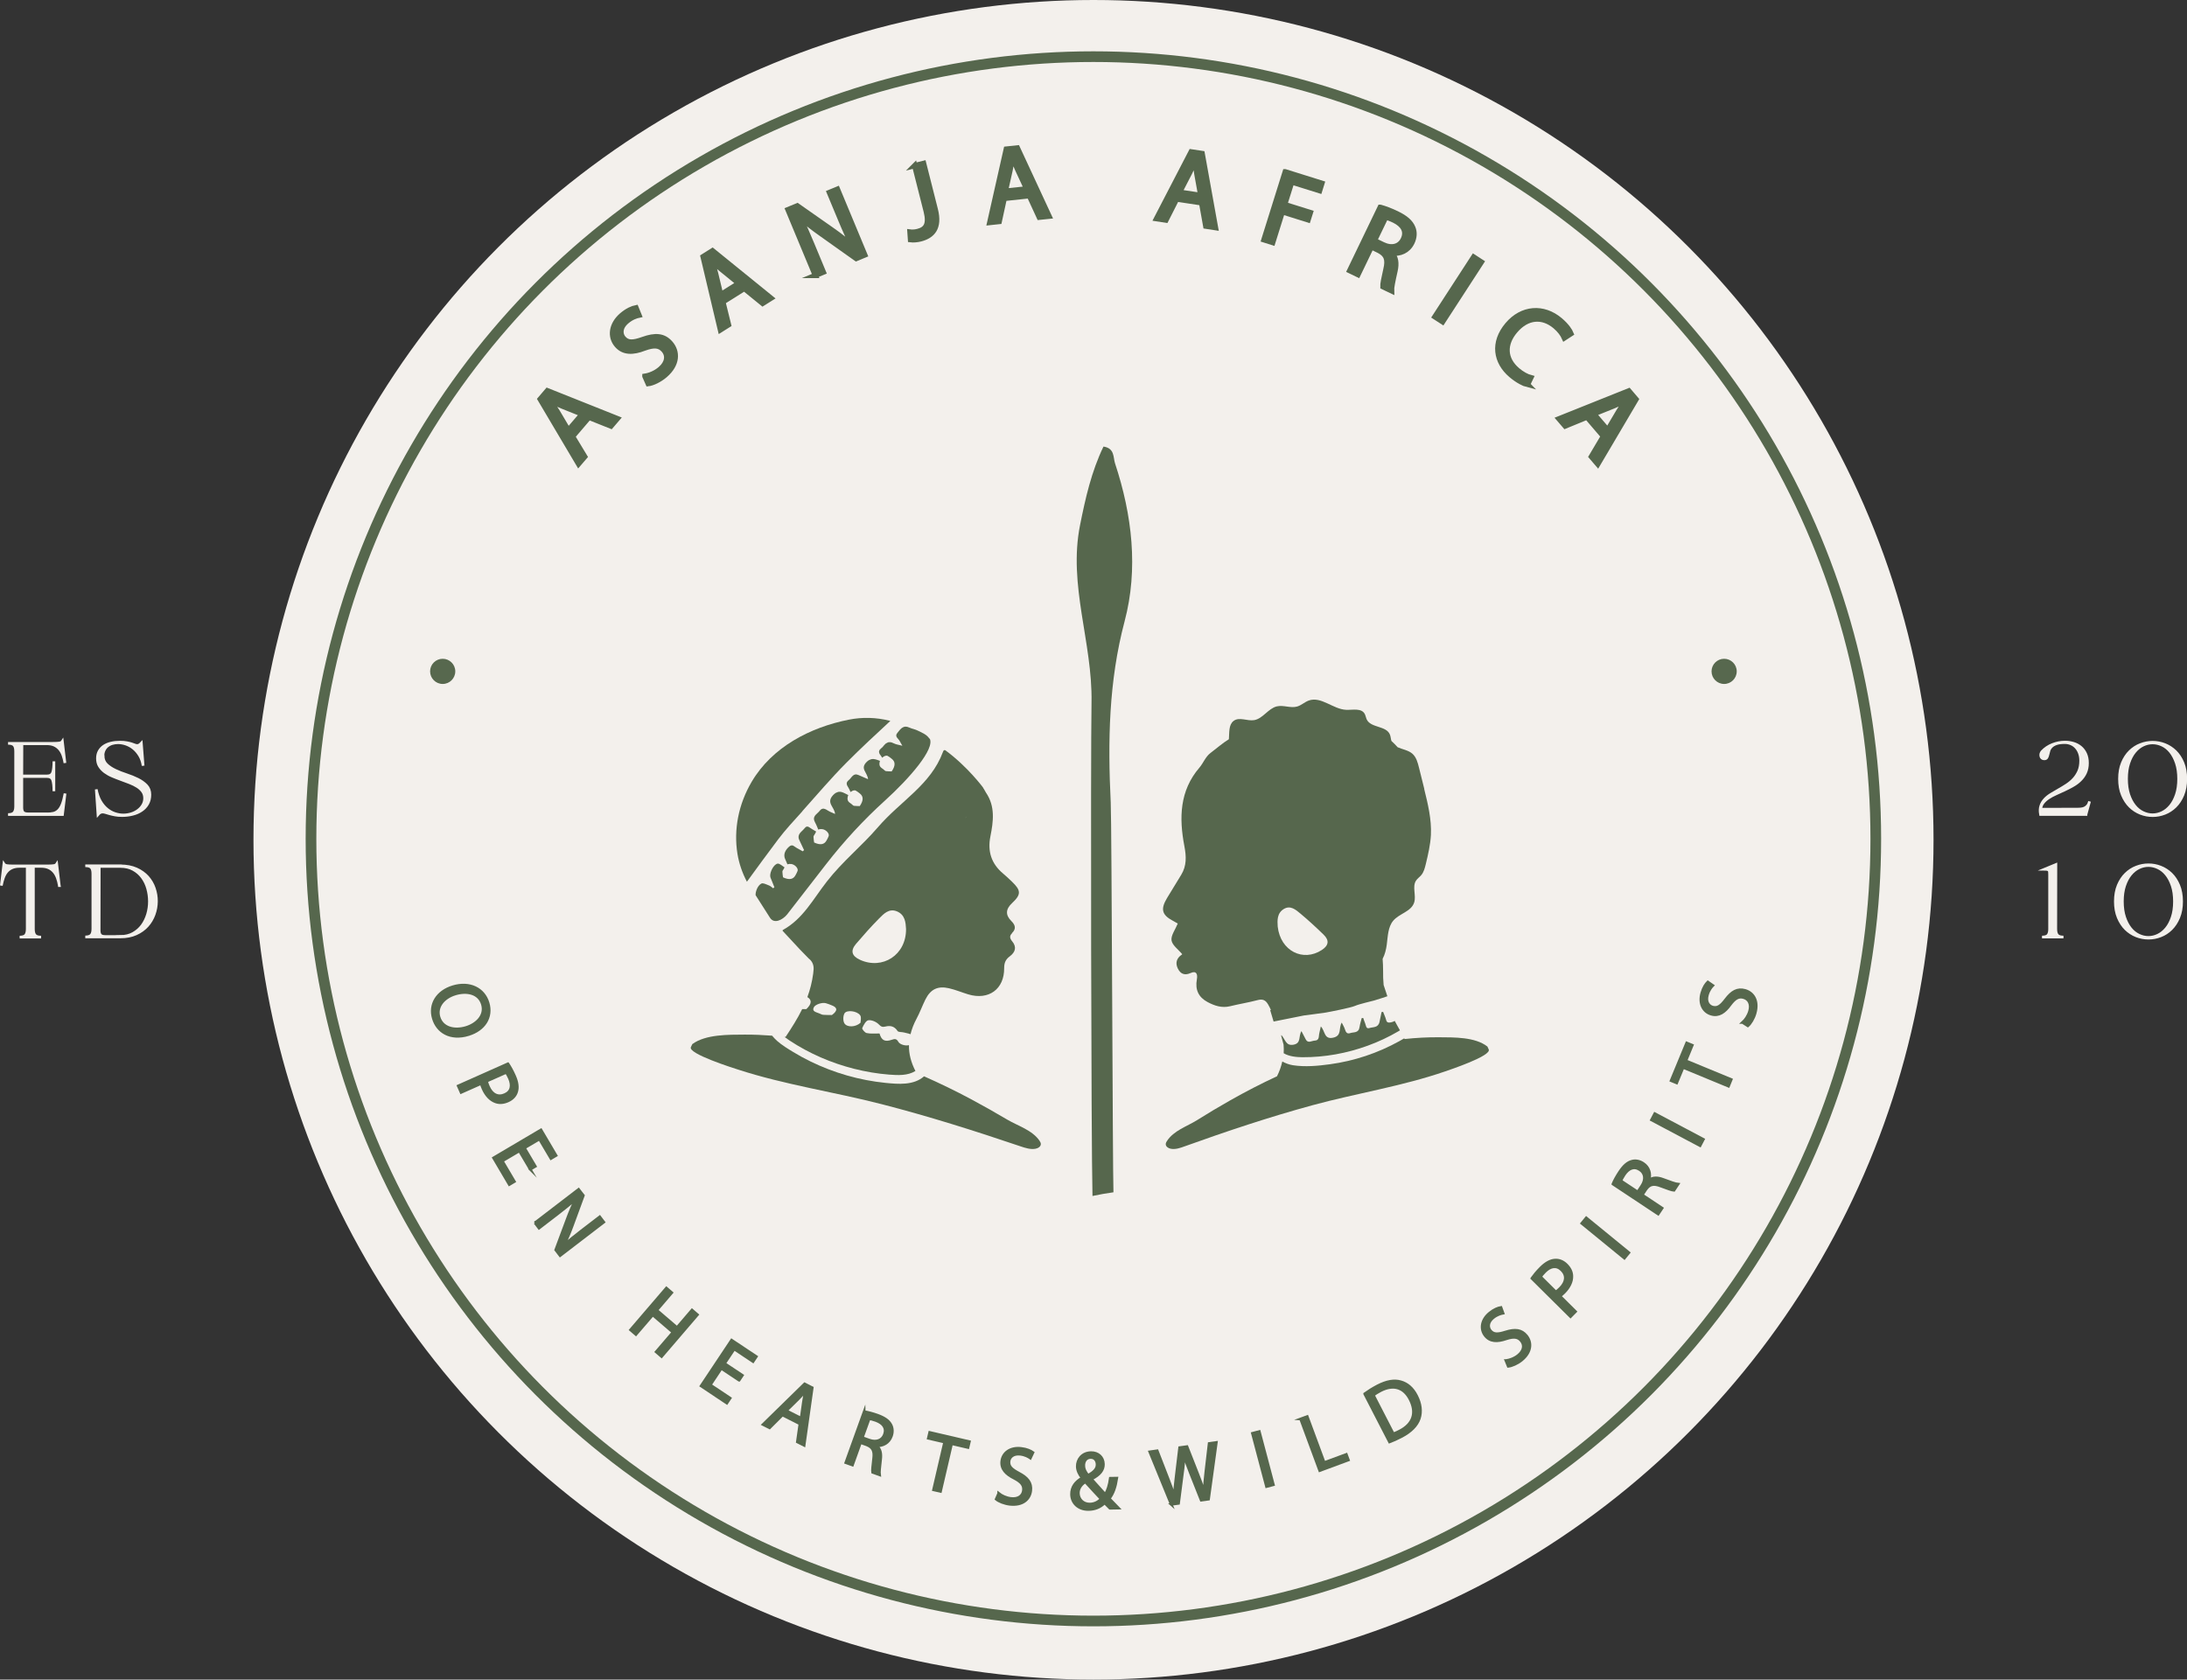 <svg xmlns="http://www.w3.org/2000/svg" id="Layer_1" data-name="Layer 1" viewBox="0 0 409.84 314.84"><rect x="0" y="0" width="409.84" height="314.84" fill="#333333" stroke="none"/><defs><style>      .cls-1 {        stroke: #f3f0ec;      }      .cls-1, .cls-2 {        stroke-width: .5px;      }      .cls-1, .cls-2, .cls-3, .cls-4 {        stroke-miterlimit: 10;      }      .cls-1, .cls-5 {        fill: #f3f0ec;      }      .cls-6 {        fill: #57684e;      }      .cls-6, .cls-5, .cls-7 {        stroke-width: 0px;      }      .cls-2, .cls-3, .cls-4 {        stroke: #56674d;      }      .cls-2, .cls-3, .cls-7 {        fill: #56674d;      }      .cls-4 {        fill: none;        stroke-width: 2px;      }    </style></defs><circle class="cls-5" cx="204.92" cy="157.42" r="157.42"></circle><g><path class="cls-3" d="m107.29,81.82l2.29,3.79-1.16,1.35-7.19-12.14,1.35-1.58,13.11,5.23-1.2,1.4-4.12-1.65-3.08,3.6Zm1.83-4.2l-3.77-1.51c-.86-.34-1.59-.71-2.3-1.06l-.03.03c.47.67.95,1.36,1.4,2.08l2.08,3.51,2.62-3.05Z"></path><path class="cls-3" d="m120.86,70.53c.9-.14,2.01-.58,2.91-1.36,1.33-1.15,1.51-2.53.63-3.55-.82-.94-1.82-1.02-3.64-.37-2.15.84-3.91.86-5.14-.56-1.36-1.57-1.06-3.87.9-5.57,1.04-.89,1.99-1.3,2.66-1.43l.56,1.38c-.49.1-1.42.39-2.33,1.18-1.38,1.19-1.19,2.47-.6,3.16.81.94,1.83.88,3.69.22,2.28-.81,3.86-.74,5.14.74,1.35,1.56,1.36,3.91-1.03,5.96-.98.84-2.29,1.48-3.14,1.58l-.61-1.38Z"></path><path class="cls-3" d="m135.46,56.58l1.06,4.3-1.51.95-3.25-13.72,1.76-1.11,10.96,8.89-1.56.98-3.44-2.8-4.01,2.52Zm2.99-3.47l-3.15-2.56c-.72-.58-1.3-1.15-1.88-1.7l-.03.02c.25.78.5,1.58.71,2.41l.95,3.97,3.41-2.14Z"></path><path class="cls-3" d="m152.8,51.63l-5.13-12.33,1.74-.72,6.55,4.59c1.52,1.06,2.77,2.07,3.88,3.09l.03-.03c-.83-1.59-1.49-3.07-2.29-4.99l-2.15-5.16,1.5-.62,5.13,12.33-1.61.67-6.52-4.63c-1.43-1.01-2.84-2.08-4.02-3.16l-.05.04c.74,1.52,1.39,2.98,2.24,5.03l2.19,5.27-1.5.62Z"></path><path class="cls-3" d="m171.41,31.05l1.67-.42,2.19,8.66c.87,3.44-.55,4.92-2.78,5.49-.61.16-1.4.21-1.86.15l-.1-1.43c.38.05.91.04,1.47-.11,1.5-.38,2.21-1.28,1.57-3.81l-2.16-8.53Z"></path><path class="cls-3" d="m188.19,37.2l-.94,4.32-1.77.19,3.1-13.76,2.07-.22,5.94,12.8-1.83.19-1.86-4.03-4.71.5Zm4.21-1.8l-1.71-3.68c-.39-.83-.67-1.6-.95-2.35h-.04c-.11.81-.24,1.64-.41,2.48l-.89,3.98,4-.42Z"></path><path class="cls-3" d="m220.49,37.31l-2,3.95-1.76-.27,6.49-12.52,2.06.31,2.5,13.89-1.82-.28-.78-4.37-4.68-.71Zm4.53-.67l-.72-4c-.16-.91-.24-1.72-.32-2.51h-.04c-.31.75-.65,1.52-1.03,2.28l-1.87,3.62,3.98.6Z"></path><path class="cls-3" d="m240.86,32.21l6.86,2.15-.43,1.38-5.22-1.63-1.33,4.23,4.82,1.51-.43,1.36-4.82-1.51-1.81,5.77-1.64-.52,3.99-12.74Z"></path><path class="cls-3" d="m258.65,38.86c.86.22,2.03.67,3.1,1.19,1.66.8,2.59,1.62,3.01,2.66.35.83.29,1.81-.16,2.74-.77,1.59-2.27,2.16-3.75,1.98l-.03.05c.77.77.91,1.89.6,3.28-.42,1.87-.69,3.17-.66,3.75l-1.61-.77c-.03-.43.2-1.6.58-3.26.44-1.83.1-2.77-1.28-3.5l-1.46-.71-2.51,5.21-1.55-.75,5.72-11.87Zm-1.09,6.23l1.59.77c1.66.8,3.15.4,3.82-.98.75-1.55-.05-2.77-1.68-3.58-.75-.36-1.32-.55-1.6-.6l-2.12,4.39Z"></path><path class="cls-3" d="m277.61,49.12l-7.27,11.2-1.45-.94,7.27-11.2,1.45.94Z"></path><path class="cls-3" d="m286.28,72.1c-.69-.17-1.86-.75-3.1-1.8-2.87-2.44-3.49-6.08-.66-9.42,2.7-3.19,6.7-3.51,9.85-.84,1.27,1.08,1.84,2.03,2.03,2.5l-1.23.8c-.29-.66-.85-1.45-1.7-2.17-2.39-2.02-5.27-1.85-7.54.83-2.12,2.49-2.04,5.31.44,7.41.8.68,1.76,1.21,2.5,1.4l-.61,1.27Z"></path><path class="cls-3" d="m297.4,78.18l-4.09,1.68-1.16-1.35,13.09-5.24,1.35,1.58-7.17,12.15-1.2-1.4,2.26-3.82-3.08-3.6Zm3.87,2.45l2.07-3.49c.47-.79.94-1.46,1.4-2.11l-.03-.03c-.73.37-1.49.73-2.27,1.06l-3.78,1.52,2.62,3.05Z"></path></g><g><path class="cls-2" d="m87.79,193.94c-3.4,1.02-5.83-.51-6.58-3.03-.78-2.61.69-5.05,3.68-5.95,3.14-.94,5.78.39,6.57,3.03.81,2.7-.74,5.06-3.67,5.94Zm-2.46-7.62c-2.11.63-3.66,2.34-3.06,4.35.61,2.02,2.81,2.61,5.06,1.94,1.96-.59,3.71-2.23,3.07-4.36-.63-2.11-2.9-2.58-5.07-1.93Z"></path><path class="cls-2" d="m95.2,199.42c.36.54.79,1.28,1.22,2.26.54,1.2.65,2.21.39,2.99-.22.72-.77,1.33-1.61,1.7-.85.38-1.64.43-2.34.17-.97-.34-1.79-1.23-2.32-2.42-.16-.36-.3-.71-.35-1.02l-3.78,1.68-.54-1.22,9.32-4.15Zm-4.01,3.24c.05.3.17.65.35,1.05.65,1.47,1.77,2.05,3.07,1.47,1.25-.55,1.45-1.7.86-3.05-.24-.53-.46-.92-.61-1.1l-3.67,1.63Z"></path><path class="cls-2" d="m99.37,219.19l-2.04-3.45-3.2,1.89,2.27,3.85-.96.57-2.95-5,8.89-5.25,2.83,4.8-.96.57-2.16-3.65-2.81,1.66,2.04,3.45-.95.56Z"></path><path class="cls-2" d="m100.24,229.23l8.19-6.28.89,1.15-2.13,5.8c-.49,1.34-.99,2.48-1.53,3.51h.03c1.02-.92,2-1.71,3.27-2.69l3.43-2.63.76,1-8.19,6.28-.82-1.07,2.16-5.79c.47-1.27.99-2.53,1.56-3.63l-.04-.03c-.99.85-1.95,1.63-3.31,2.68l-3.5,2.69-.76-1Z"></path><path class="cls-2" d="m125.89,242.32l-2.81,3.28,3.79,3.25,2.81-3.28,1.02.88-6.72,7.84-1.02-.88,3.15-3.67-3.79-3.25-3.15,3.67-1.01-.87,6.72-7.84,1.01.87Z"></path><path class="cls-2" d="m138.51,258.73l-3.34-2.22-2.06,3.1,3.72,2.48-.62.93-4.83-3.22,5.72-8.59,4.64,3.09-.62.93-3.53-2.35-1.81,2.71,3.34,2.22-.61.92Z"></path><path class="cls-2" d="m146.64,265.24l-2.42,2.41-1.23-.62,7.79-7.62,1.43.73-1.52,10.79-1.27-.64.48-3.39-3.26-1.65Zm3.49.6l.44-3.11c.1-.7.24-1.32.37-1.92h-.03c-.41.46-.85.95-1.31,1.42l-2.25,2.21,2.77,1.4Z"></path><path class="cls-2" d="m161.95,264.62c.68.1,1.61.35,2.48.66,1.34.48,2.12,1.04,2.52,1.8.33.61.37,1.37.1,2.12-.46,1.28-1.57,1.84-2.72,1.82l-.02.04c.66.53.85,1.38.72,2.47-.17,1.47-.28,2.49-.21,2.93l-1.3-.47c-.06-.33.03-1.24.19-2.55.19-1.44-.14-2.13-1.27-2.59l-1.18-.43-1.51,4.21-1.25-.45,3.45-9.58Zm-.34,4.87l1.28.46c1.34.48,2.45.05,2.85-1.05.45-1.25-.26-2.13-1.58-2.62-.6-.22-1.06-.32-1.28-.33l-1.28,3.54Z"></path><path class="cls-2" d="m177.02,270.32l-3.06-.71.26-1.1,7.44,1.73-.26,1.1-3.07-.71-2.08,8.94-1.31-.3,2.08-8.94Z"></path><path class="cls-2" d="m187.15,279.94c.55.44,1.38.84,2.29.95,1.35.16,2.23-.46,2.35-1.5.11-.96-.37-1.57-1.69-2.27-1.6-.79-2.54-1.78-2.37-3.22.19-1.6,1.65-2.63,3.64-2.39,1.05.12,1.78.46,2.21.77l-.49,1.04c-.31-.22-.96-.61-1.89-.72-1.4-.16-2.03.61-2.11,1.31-.11.96.46,1.5,1.81,2.22,1.66.87,2.44,1.81,2.26,3.32-.19,1.58-1.52,2.81-3.94,2.53-.99-.12-2.04-.53-2.54-.96l.47-1.07Z"></path><path class="cls-2" d="m207.99,282.72c-.3-.29-.58-.57-.98-.99-.87.84-1.86,1.21-3,1.23-2,.03-3.19-1.3-3.21-2.84-.02-1.41.8-2.39,1.97-3.05v-.05c-.55-.67-.88-1.41-.89-2.14-.02-1.25.86-2.55,2.58-2.58,1.29-.02,2.29.82,2.32,2.15.02,1.09-.6,1.95-2.22,2.79v.05c.89,1,1.89,2.11,2.56,2.84.46-.73.77-1.73.95-3.03l1.22-.02c-.25,1.63-.67,2.92-1.42,3.83.56.57,1.11,1.15,1.73,1.79l-1.59.03Zm-1.65-1.75c-.62-.66-1.79-1.9-2.96-3.2-.54.36-1.31,1.03-1.3,2.12.02,1.18.91,2.07,2.15,2.05.89-.01,1.63-.42,2.11-.97Zm-3.24-6.24c.01.73.36,1.3.81,1.84,1.03-.61,1.7-1.17,1.68-2.05,0-.63-.37-1.33-1.21-1.31-.86.01-1.29.72-1.28,1.52Z"></path><path class="cls-2" d="m219.49,282.01l-4.03-9.86,1.4-.2,1.94,5c.48,1.23.94,2.47,1.26,3.43h.03c.02-1.04.17-2.3.33-3.67l.64-5.35,1.38-.19,1.97,5.01c.46,1.17.9,2.35,1.21,3.4h.03c.05-1.16.18-2.33.32-3.65l.62-5.35,1.35-.19-1.46,10.63-1.38.19-2.04-5.14c-.5-1.26-.86-2.23-1.14-3.24h-.03c-.04,1.05-.12,2.08-.32,3.45l-.71,5.53-1.38.19Z"></path><path class="cls-2" d="m235.99,268.34l2.64,9.98-1.29.34-2.64-9.98,1.29-.34Z"></path><path class="cls-2" d="m243.72,265.99l1.25-.46,3.19,8.63,4.14-1.53.39,1.05-5.38,1.99-3.58-9.68Z"></path><path class="cls-2" d="m255.74,261.27c.67-.48,1.48-1,2.42-1.49,1.7-.88,3.12-1.11,4.31-.77,1.2.33,2.23,1.14,2.99,2.63.77,1.5.94,2.96.52,4.25-.42,1.3-1.59,2.49-3.38,3.41-.84.44-1.57.76-2.21,1l-4.65-9.02Zm5.37,7.5c.33-.1.77-.31,1.23-.55,2.53-1.31,3.18-3.43,1.9-5.91-1.1-2.17-3.04-2.91-5.54-1.62-.61.32-1.05.61-1.33.84l3.73,7.24Z"></path><path class="cls-2" d="m282.22,255.04c.7-.09,1.57-.39,2.28-.97,1.06-.85,1.24-1.91.58-2.72-.6-.75-1.38-.84-2.8-.39-1.69.59-3.04.56-3.95-.58-1-1.25-.71-3.02.85-4.27.82-.66,1.57-.95,2.1-1.03l.39,1.08c-.38.07-1.11.26-1.84.84-1.1.88-.99,1.87-.55,2.42.6.75,1.39.73,2.84.27,1.78-.56,3-.46,3.95.72.99,1.24.94,3.05-.96,4.58-.78.62-1.81,1.07-2.47,1.13l-.44-1.08Z"></path><path class="cls-2" d="m287.08,239.61c.38-.53.9-1.19,1.66-1.95.93-.93,1.82-1.4,2.65-1.45.75-.06,1.52.23,2.17.88.66.66.99,1.37,1,2.12.04,1.03-.5,2.11-1.42,3.04-.28.28-.55.53-.82.7l2.93,2.91-.94.95-7.24-7.18Zm4.47,2.56c.26-.15.54-.39.85-.71,1.13-1.14,1.27-2.39.26-3.39-.97-.96-2.11-.74-3.15.3-.41.41-.69.76-.81.97l2.85,2.83Z"></path><path class="cls-2" d="m297.26,228.29l7.99,6.53-.84,1.03-7.99-6.53.84-1.03Z"></path><path class="cls-2" d="m302.26,221.94c.26-.64.73-1.48,1.24-2.25.79-1.19,1.51-1.81,2.35-2.02.67-.18,1.42-.03,2.08.41,1.14.75,1.41,1.97,1.12,3.08l.04.03c.67-.51,1.54-.5,2.57-.11,1.39.52,2.35.86,2.8.9l-.76,1.15c-.34-.02-1.2-.32-2.44-.79-1.36-.53-2.11-.37-2.81.61l-.69,1.05,3.72,2.47-.74,1.11-8.48-5.63Zm4.65,1.49l.75-1.14c.79-1.19.64-2.37-.35-3.02-1.11-.74-2.13-.25-2.92.91-.36.54-.56.95-.63,1.17l3.14,2.08Z"></path><path class="cls-2" d="m310.1,208.75l9.11,4.83-.62,1.18-9.11-4.83.62-1.18Z"></path><path class="cls-2" d="m315.41,200.1l-1.2,2.9-1.05-.43,2.92-7.07,1.05.43-1.2,2.92,8.5,3.51-.51,1.25-8.5-3.51Z"></path><path class="cls-2" d="m326.55,191.67c.52-.47,1.05-1.23,1.31-2.11.38-1.31-.1-2.27-1.1-2.56-.93-.27-1.61.11-2.51,1.3-1.04,1.46-2.17,2.22-3.56,1.81-1.55-.44-2.33-2.05-1.77-3.98.29-1.02.74-1.68,1.12-2.05l.94.65c-.27.27-.75.85-1.01,1.75-.39,1.35.27,2.1.95,2.3.93.27,1.56-.21,2.48-1.42,1.13-1.49,2.18-2.11,3.64-1.7,1.53.44,2.53,1.95,1.86,4.29-.27.96-.85,1.92-1.36,2.35l-.98-.63Z"></path></g><circle class="cls-6" cx="82.96" cy="125.85" r="2.36"></circle><circle class="cls-6" cx="323.1" cy="125.85" r="2.36"></circle><circle class="cls-4" cx="204.9" cy="157.24" r="146.62"></circle><g><g><path class="cls-1" d="m8.79,152.57c.46,0,.86-.04,1.22-.12.35-.08.66-.26.94-.53s.51-.65.71-1.16.37-1.18.53-2.02l-.48,3.95H1.51c.54,0,.91-.12,1.11-.36.2-.24.31-.62.31-1.16v-10.34c0-.54-.1-.92-.3-1.15-.2-.23-.57-.34-1.12-.34h8.35c.57,0,1-.02,1.26-.06.27-.04.46-.14.57-.31l.48,4.06c-.09-.54-.22-1.03-.38-1.48-.17-.45-.38-.83-.65-1.14-.27-.31-.59-.55-.98-.73-.38-.17-.84-.26-1.38-.26h-4.67l-.02,6.03h4.75c.54,0,.88-.22,1.03-.65.15-.43.23-1.13.23-2.09v5.61c0-.97-.08-1.67-.23-2.1-.15-.43-.5-.65-1.03-.65h-4.75v5.82c0,.4.08.69.24.88.16.19.48.29.97.29h3.48Z"></path><path class="cls-1" d="m19.32,141.67c0,.66.22,1.21.65,1.63.43.42.98.78,1.63,1.09.65.31,1.35.58,2.11.83.75.25,1.46.53,2.1.85.65.32,1.19.71,1.63,1.16.43.45.65,1.03.65,1.73,0,.66-.14,1.24-.42,1.73-.28.49-.66.9-1.14,1.22-.48.33-1.03.57-1.67.73-.63.16-1.3.24-2,.24-.5,0-.93-.04-1.3-.11-.37-.07-.7-.14-.98-.22s-.53-.15-.75-.22c-.22-.07-.42-.11-.59-.11-.15,0-.3.03-.44.1s-.29.18-.44.36l-.32-4.71c.17.87.42,1.6.77,2.21.35.61.76,1.1,1.22,1.48.46.38.96.66,1.49.84.54.18,1.07.27,1.59.27s1.02-.08,1.5-.23c.48-.15.9-.37,1.27-.65.37-.28.67-.61.89-1,.22-.38.33-.8.33-1.26,0-.5-.13-.92-.38-1.27-.26-.35-.59-.66-1-.92-.41-.26-.88-.49-1.41-.7-.53-.2-1.07-.41-1.63-.61-.56-.2-1.1-.42-1.63-.64-.53-.22-1-.49-1.41-.79-.41-.31-.74-.66-1-1.07-.26-.41-.38-.9-.38-1.47,0-.52.11-.98.33-1.36s.51-.7.89-.95c.38-.25.82-.43,1.33-.55.51-.12,1.06-.18,1.65-.18.51,0,.94.03,1.28.1.34.06.64.13.89.21.25.08.46.15.62.22.17.07.32.1.46.1.13,0,.25-.03.37-.1s.26-.18.41-.34l.33,4.23c-.12-.74-.33-1.38-.66-1.92-.33-.54-.71-.99-1.14-1.34-.43-.35-.9-.61-1.41-.79-.5-.17-1-.26-1.48-.26-.38,0-.75.05-1.09.15s-.65.26-.9.46c-.26.2-.46.46-.61.77-.15.31-.23.66-.23,1.05Z"></path><path class="cls-1" d="m11.12,166.01c-.09-.54-.22-1.03-.38-1.47-.17-.45-.38-.83-.65-1.14s-.59-.56-.98-.73c-.38-.17-.84-.26-1.38-.26h-1.47v11.74c0,.54.1.92.31,1.16s.58.35,1.13.35H3.68c.54,0,.91-.12,1.11-.35.2-.24.31-.62.31-1.16v-11.74h-1.46c-.54,0-1,.09-1.39.26-.39.17-.71.41-.98.73s-.47.69-.63,1.14c-.16.45-.29.94-.39,1.47l.48-4.06c.11.17.31.27.57.31.27.04.69.06,1.26.06h6.24c.57,0,1-.02,1.26-.06.27-.04.46-.14.57-.31l.48,4.06Z"></path><path class="cls-1" d="m22.57,162.31c1.14,0,2.13.19,2.99.57.86.38,1.56.89,2.12,1.51.55.62.97,1.34,1.24,2.13.27.8.41,1.61.4,2.45s-.15,1.65-.44,2.45c-.29.8-.71,1.51-1.27,2.13-.56.62-1.26,1.13-2.11,1.51-.84.38-1.82.57-2.93.57h-6.59c.54,0,.91-.12,1.11-.35s.31-.62.31-1.16v-10.34c0-.54-.1-.92-.3-1.15-.2-.23-.57-.34-1.12-.34h6.59Zm0,13.23c.91,0,1.7-.19,2.37-.57s1.24-.87,1.69-1.48c.45-.61.79-1.32,1.03-2.11.23-.79.34-1.6.34-2.41s-.11-1.62-.33-2.41c-.22-.79-.56-1.49-1.01-2.1-.45-.61-1.02-1.11-1.7-1.48-.68-.38-1.48-.56-2.38-.56h-3.98l-.02,11.98c0,.4.08.69.24.87.16.19.48.28.97.28h2.8Z"></path></g><g><path class="cls-1" d="m390.91,152.66v.02h-8.52c-.12-.63-.1-1.17.06-1.63.15-.46.4-.86.73-1.22s.73-.67,1.19-.95.94-.56,1.43-.84c.5-.28.99-.58,1.48-.9.49-.32.93-.69,1.32-1.11.39-.42.7-.91.95-1.46.24-.56.36-1.22.36-1.98,0-.54-.08-1.01-.24-1.44-.16-.42-.37-.77-.64-1.06-.27-.29-.58-.51-.94-.66-.36-.15-.74-.23-1.15-.23-.69,0-1.23.08-1.63.23-.4.15-.7.34-.91.57-.21.22-.36.47-.43.73s-.14.5-.19.73-.12.41-.21.56c-.09.15-.25.23-.48.23-.18,0-.32-.05-.43-.14-.11-.1-.18-.21-.21-.36-.03-.14-.03-.29,0-.45.04-.16.12-.3.23-.43.54-.57,1.19-1.01,1.95-1.31.77-.3,1.55-.45,2.36-.45.55,0,1.08.08,1.58.23.5.15.95.39,1.34.71.39.32.7.73.93,1.22.23.5.35,1.08.35,1.76s-.12,1.31-.36,1.83c-.24.52-.56.97-.97,1.37-.4.4-.86.74-1.37,1.03-.51.29-1.04.57-1.58.82s-1.08.5-1.6.73c-.52.23-.99.48-1.41.76-.41.27-.76.58-1.02.92-.27.34-.42.74-.44,1.2l6.74-.02c.27,0,.52,0,.77-.03.24-.02.47-.08.68-.17.21-.1.4-.24.57-.44.17-.2.29-.47.38-.81l-.67,2.45Z"></path><path class="cls-1" d="m397.19,146c0-1.15.18-2.15.54-3.01s.83-1.58,1.41-2.14c.58-.57,1.24-1,1.98-1.28.74-.29,1.5-.43,2.28-.43s1.54.14,2.28.43c.74.29,1.4.72,1.98,1.28.58.57,1.05,1.28,1.41,2.14.36.86.54,1.87.54,3.01s-.18,2.15-.54,3.02c-.36.86-.83,1.58-1.41,2.15-.58.57-1.24,1-1.98,1.29-.74.29-1.5.43-2.28.43s-1.54-.14-2.28-.43c-.74-.29-1.4-.72-1.98-1.29-.58-.57-1.05-1.29-1.41-2.15s-.54-1.87-.54-3.02Zm1.32,0c0,1.12.14,2.11.42,2.95.28.84.65,1.54,1.1,2.1.45.56.97.98,1.56,1.26.59.28,1.19.42,1.8.42s1.21-.14,1.79-.42c.58-.28,1.1-.7,1.56-1.26.46-.56.83-1.26,1.11-2.1.28-.84.42-1.83.42-2.95s-.14-2.1-.42-2.95c-.28-.84-.65-1.54-1.1-2.11-.45-.56-.97-.98-1.56-1.26s-1.19-.42-1.8-.42-1.21.14-1.79.42c-.58.28-1.1.7-1.56,1.26-.46.56-.83,1.26-1.11,2.11-.28.84-.42,1.82-.42,2.95Z"></path><path class="cls-1" d="m385.25,174.14c0,.54.1.92.31,1.16s.58.35,1.13.35h-4.02c.54,0,.91-.11,1.11-.34.2-.23.31-.61.31-1.15v-10.24c0-.19,0-.35-.02-.48-.01-.13-.05-.23-.11-.3s-.15-.12-.28-.15c-.13-.03-.31-.05-.54-.05l2.13-.88-.02,12.08Z"></path><path class="cls-1" d="m396.41,168.98c0-1.15.18-2.15.54-3.02.36-.86.83-1.58,1.41-2.14.58-.57,1.24-1,1.98-1.28.74-.29,1.5-.43,2.28-.43s1.54.14,2.28.43c.74.29,1.4.72,1.98,1.28.58.57,1.05,1.28,1.41,2.14.36.86.54,1.87.54,3.02s-.18,2.15-.54,3.01c-.36.86-.83,1.58-1.41,2.15-.58.57-1.24,1.01-1.98,1.29-.74.29-1.5.43-2.28.43s-1.54-.14-2.28-.43-1.4-.72-1.98-1.29c-.58-.57-1.05-1.29-1.41-2.15-.36-.86-.54-1.87-.54-3.01Zm1.32,0c0,1.12.14,2.1.42,2.95s.65,1.54,1.1,2.11c.45.56.97.98,1.56,1.26.59.28,1.19.42,1.8.42s1.21-.14,1.79-.42c.58-.28,1.1-.7,1.56-1.26.46-.56.83-1.26,1.11-2.11.28-.84.42-1.82.42-2.95s-.14-2.11-.42-2.95c-.28-.84-.65-1.54-1.1-2.1-.45-.56-.97-.98-1.56-1.26s-1.19-.42-1.8-.42-1.21.14-1.79.42c-.58.28-1.1.7-1.56,1.26-.46.56-.83,1.26-1.11,2.1-.28.84-.42,1.83-.42,2.95Z"></path></g></g><g><path class="cls-7" d="m208.66,223.5c-.15-3.88-.32-69.17-.51-73.05-.56-11.49-.39-22.7,2.6-33.99,2.6-9.82,1.41-19.92-1.8-29.62-.36-1.1-.03-2.81-2.16-3.13-2.25,4.66-3.37,9.62-4.39,14.72-2.26,11.29,2.35,21.98,2.15,33.22-.18,10.37-.07,82.16.18,92.54,1.3-.28,2.61-.51,3.92-.69Z"></path><path class="cls-7" d="m180.23,152.69l-.23.24c.07-.08.14-.16.21-.24,0,0,.01,0,.02,0Z"></path><path class="cls-7" d="m180.23,152.69l-.23.24c.07-.08.14-.16.21-.24,0,0,.01,0,.02,0Z"></path><path class="cls-7" d="m180.23,152.69h0s-.22.24-.22.24c.07-.08.14-.16.21-.24,0,0,.01,0,.02,0Z"></path><path class="cls-5" d="m151.29,186.89c-.29.77-.61,1.52-.97,2.25.32,0,.6,0,.78,0,1.06-1.02,1.03-1.74.19-2.25Z"></path><path class="cls-5" d="m155.88,188.6c-.37-.19-.74-.4-1.14-.53-.72-.24-1.95.34-2.22.97-.45,1.04.39,1.21,1.01,1.54.24.12.47.32.72.34.65.06,1.31.04,1.64.05,1.14-1.1,1.02-1.85-.01-2.37Z"></path><path class="cls-7" d="m181.07,153.13c-.07.08-.15.16-.21.24l.22-.23h.01s0-.01,0-.01c0,0-.01,0-.02,0Z"></path><path class="cls-5" d="m158.25,189.98c-.27.49-.3,1.37-.02,1.84.47.8,2.09.78,3.04-.1,0-.31.19-1-.06-1.38-.58-.85-2.56-1.08-2.95-.36Z"></path><path class="cls-7" d="m150.36,152.05c2.74-3.06,5.4-6.21,8.3-9.12,2.66-2.67,5.42-5.24,8.19-7.79-.05-.01-.11-.03-.16-.04-2.49-.63-5.08-.7-7.6-.2-7.29,1.44-14.41,5.15-18.24,11.67-2.43,4.14-3.4,8.9-2.65,13.5.3,1.82.91,3.58,1.77,5.21,1.93-2.65,3.87-5.3,5.84-7.92,1.39-1.85,3-3.55,4.55-5.28Z"></path><path class="cls-7" d="m174.17,138.47c-.41-.71-1.33-1.12-2.26-1.55-.19-.09-.39-.16-.59-.22-.02,0-.03-.01-.05-.02-.3-.08-.59-.17-.87-.3-.28-.13-.52-.18-.73-.17,0,0-.02,0-.03,0-.17.01-.31.07-.45.14-.13.07-.26.16-.37.27-.16.15-.3.32-.44.5-.07.09-.14.17-.21.26-.6.7.21,1.06.45,1.56.01.03.03.05.04.08.09.17.21.37.44.77h0c-.1-.03-.17-.04-.26-.06-.56-.14-1.01-.21-1.36-.4,0,0-.01,0-.02,0-.19-.1-.37-.17-.54-.2-.06-.01-.11,0-.17,0-.11,0-.22-.01-.32.02-.06.02-.12.06-.18.09-.09.04-.18.08-.26.14-.06.05-.12.12-.17.17-.09.09-.18.17-.26.29-.12.17-.27.31-.43.43-.08.06-.13.13-.19.19-.04.04-.09.08-.11.13-.04.06-.05.12-.07.18-.01.04-.03.08-.04.12,0,.07.02.14.04.21,0,.03,0,.07.02.1.04.11.11.22.2.33.12.15.22.32.34.51.32-.3.74-.49,1.03-.34.26.13.5.34.75.53.68.52.76,1.27,0,2.37-.22,0-.65,0-1.08-.05-.16-.02-.32-.22-.47-.34-.41-.32-.96-.5-.66-1.54,0-.01.02-.02.02-.04-.13-.05-.25-.09-.37-.14-.03-.01-.06-.02-.09-.03-.1-.03-.2-.06-.29-.09-.04,0-.07-.02-.11-.03-.12-.03-.24-.05-.37-.06,0,0-.01,0-.02,0-.11,0-.23,0-.34.03-.04,0-.07.02-.11.03-.09.03-.18.07-.28.11-.04.02-.08.04-.12.06-.13.08-.26.18-.39.31,0,0,0,0,0,0-.33.32-.48.61-.53.87s.02.52.13.76c.11.25.26.49.39.76s.24.54.26.85c-.73-.32-1.26-.54-1.79-.78-.49-.22-.81-.1-1.07.14-.26.23-.46.58-.73.79-.31.24-.47.51-.39.84.03.11.08.24.17.37.2.31.37.66.54,1.05h0c.31-.26.69-.41.97-.27.26.13.5.34.75.53.68.52.76,1.27,0,2.37-.22,0-.65,0-1.08-.05-.16-.02-.32-.22-.47-.34-.41-.32-.96-.5-.66-1.54.01-.04.05-.08.07-.13-.5-.23-.95-.53-1.42-.61-.02,0-.05,0-.07,0-.11-.01-.21-.01-.32,0-.04,0-.09.02-.13.03-.1.03-.2.07-.31.12-.04.02-.09.04-.14.07-.15.1-.3.22-.46.39,0,0,0,0,0,0-1.39,1.48.29,2.24.36,3.54h0c-.14-.07-.25-.11-.38-.17-.38-.16-.71-.3-.99-.48-.04-.03-.08-.05-.12-.08-.05-.03-.11-.06-.16-.09-.05-.03-.11-.06-.16-.08-.19-.09-.38-.12-.57-.07-.1.03-.2.07-.3.16,0,0-.01.02-.02.02-.05.05-.1.1-.16.17-.05.07-.11.13-.17.2-.01.01-.02.02-.03.03-.08.08-.16.15-.24.23-.47.43-.93.87-.46,1.71,0,0,0,0,0,.01.15.26.27.54.39.82.04.11.09.21.13.32.03.08.06.15.09.23.18-.08.42-.12.77-.08.65.08,1.35.78,1.19,1.29-.09.28-.26.55-.4.82-.4.75-1.13.95-2.33.39-.03-.22-.11-.64-.12-1.07,0-.16.16-.35.26-.52.08-.15.15-.31.24-.46-.04-.03-.09-.05-.13-.08-.2-.12-.39-.25-.6-.36-.2-.1-.41-.28-.62-.4-.08-.04-.16-.08-.24-.09-.18-.03-.36.03-.54.27-.19.25-.46.47-.69.71,0,0,0,0,0,0-.01.01-.02.02-.03.03-.22.23-.4.48-.44.79,0,0,0,0,0,0-.03.21,0,.46.14.74.25.53.5,1.06.75,1.59.04.09.08.18.13.27h0c-.08.08-.16.15-.25.23-.12-.07-.25-.14-.37-.21-.25-.14-.49-.28-.74-.41-.22-.11-.42-.31-.64-.42-.06-.03-.11-.05-.17-.06s-.12-.02-.18,0c0,0-.02,0-.03,0-.12.02-.25.08-.39.2-.62.53-.95,1.15-.92,1.75,0,.2.05.4.14.59.14.31.27.61.4.92.01.03.02.05.03.08.18-.07.4-.1.72-.06.65.08,1.35.78,1.19,1.29-.09.28-.26.55-.4.82-.4.75-1.13.95-2.33.39-.03-.22-.11-.64-.12-1.07,0-.16.16-.35.26-.52.05-.09.09-.18.14-.28-.05-.04-.11-.08-.16-.11-.15-.11-.3-.23-.46-.33-.1-.07-.23-.14-.35-.2-.06-.03-.12-.05-.18-.06-.06-.01-.12-.01-.17,0-.09.02-.18.06-.26.12-.01,0-.02,0-.03.01-.68.45-1.27,1.83-1.02,2.49.07.18.15.36.22.54.17.42.34.85.51,1.27h0s0,0,0,0c-.08.06-.16.13-.24.19-.25-.18-.48-.42-.75-.52-.36-.13-.82-.37-1.17-.4-.12-.01-.22,0-.3.05-.34.18-.61.55-.8.96-.09.21-.16.42-.21.63s-.06.41-.05.58l2.69,4.22c.82,1.28,2.41.32,3.12-.51l.19-.23,7.19-9.27c3.33-4.29,7.02-8.3,11.05-11.95,4.57-4.14,9.46-9.74,8.37-11.65Z"></path><path class="cls-7" d="m189.64,174.91c.81-.78.65-1.49-.09-2.23-1.17-1.16-1.11-2.26.13-3.41,1.71-1.6,1.67-2.36-.03-3.99-.54-.52-1.09-1.04-1.66-1.52-2.22-1.85-2.95-4.18-2.39-6.98.56-2.81.93-5.62-.83-8.2-.19-.27-.32-.64-.54-.89l.02-.03s-2.88-3.92-7.07-7c-.13-.1-.32-.05-.39.1,0,0,0,0,0,0-.03.07-.06.14-.09.21-2.3,6.18-7.88,9.11-12.18,14.1-3.16,3.66-6.6,6.36-9.59,10.2-2.58,3.31-4.44,6.97-8.21,9.05-.07.04-.09.14-.03.2l3.26,3.51,1.62,1.66s0,0,.01.01c.55.41.87,1.05.89,1.74,0,.13,0,.22,0,.24,0,0-.08.83-.08.83-.21,1.59-.59,3.04-1.09,4.4.84.51.87,1.23-.19,2.25-.18,0-.46,0-.78,0-.88,1.79-1.96,3.48-3.11,5.22-.08,0-.15-.01-.23-.02.32.24.64.47.96.68,3.69,2.44,7.83,4.23,12.11,5.31,2.15.54,4.35.92,6.56,1.09,1.64.13,3.49.22,4.93-.68-.82-1.6-1.25-3.21-1.21-4.84-.64.17-1.69-.1-1.99-.63-.33-.57-.64-.59-1.2-.39-1.33.47-1.96.12-2.33-1.17-.88-.01-1.67.08-2.41-.08-.35-.07-.9-.76-.83-.93.25-.58.7-1.41,1.16-1.47.62-.08,1.49.3,1.95.78.43.45.7.53,1.24.4.92-.23,1.68-.06,2.27.83.16.25.79.17,1.19.28.4.11.87.18,1.24.33.23-.95.6-1.92,1.12-2.89.63-1.17,1.08-2.43,1.67-3.62.95-1.91,2.3-2.59,4.4-2.11,1.23.28,2.41.78,3.63,1.15,3.83,1.15,6.77-.98,6.73-4.94,0-.98.28-1.62,1.05-2.19,1.02-.76,1.36-1.72.45-2.82-.42-.5-.57-.99-.03-1.5Zm-33.74,15.36c-.33,0-.99,0-1.64-.04-.25-.02-.48-.17-.72-.26-.62-.25-1.46-.38-1.01-1.18.27-.49,1.51-.93,2.22-.74.39.1.76.26,1.14.41,1.03.4,1.15.97.01,1.81Zm5.37,1.44c-.95.88-2.57.9-3.04.1-.27-.47-.25-1.35.02-1.84.39-.71,2.37-.49,2.95.36.26.38.06,1.07.06,1.38Zm-.12-11.8c-1.57-.72-1.8-1.72-.74-2.97,1.39-1.63,2.82-3.24,4.32-4.76.88-.89,1.86-1.93,3.31-1.36,1.6.64,1.68,2.15,1.75,3.31.05,4.9-4.42,7.72-8.65,5.78Zm19.93-26.78l-.22.23c.07-.08.14-.16.21-.24,0,0,.01,0,.02,0,0,0,0,0,0,0h-.01Z"></path><path class="cls-7" d="m194.83,213.87c-1.38-2.04-4.07-2.81-6.1-4.01-2.23-1.32-4.49-2.6-6.77-3.82-2.88-1.54-5.81-2.96-8.79-4.28-1.95,1.72-4.82,1.47-7.22,1.23-4.88-.49-9.68-1.87-14.09-4.03-1.09-.53-2.16-1.12-3.2-1.75-1.04-.63-2.09-1.27-3.01-2.07-.34-.3-.66-.64-.96-1-1.72-.13-3.43-.21-5.16-.2-3.01.02-7.28-.07-9.79,1.78l-.26.55c-.68,1.23,7.98,3.95,8.85,4.23,8.76,2.85,17.97,4.18,26.89,6.48,8.79,2.26,17.42,4.99,26.01,7.9.92.31,1.89.63,2.84.45.48-.09,1-.42.98-.9,0-.2-.12-.39-.23-.56Z"></path><path class="cls-7" d="m266.91,147.89c-.33-1.33-.66-2.65-.99-3.98-.24-.97-.52-2.01-1.26-2.64-.75-.65-1.88-.8-2.75-1.2-.02-.02-.03-.04-.05-.06-.34-.39-.73-.75-1.11-1.12-.12-.38-.13-.79-.27-1.16-.67-1.76-3.63-1.21-4.39-2.93-.13-.31-.18-.66-.33-.95-.6-1.16-2.22-.75-3.47-.79-2.46-.09-4.71-2.59-7.04-1.74-.76.28-1.38.89-2.16,1.12-1.24.36-2.58-.33-3.84-.02-1.6.4-2.6,2.3-4.22,2.57-1.3.22-2.81-.67-3.87.16-.93.72-.77,2.15-.87,3.42-1.21.74-2.3,1.72-3.45,2.58-.94.71-1.34,1.89-2.06,2.73-3.74,4.35-3.84,9.44-2.83,14.73.37,1.94.44,3.68-.59,5.37-.89,1.45-1.78,2.9-2.66,4.36-1.25,2.09-.97,3.16,1.09,4.26.34.18.67.38.92.52-.46,1.13-1.3,2.23-1.17,3.15.14.93,1.26,1.69,2,2.59.07-.08,0,.04-.09.1-.99.66-1.24,1.6-.7,2.65.51.99,1.29,1.27,2.36.79,1.08-.49,1.36.19,1.18,1.18-.36,1.98.34,3.37,2.01,4.26,1.33.71,2.69,1.15,4.21.78,1.72-.42,3.47-.7,5.18-1.15.93-.25,1.49,0,1.97.85.19.33.35.66.51,1l-.14.03.64,2.14,5.65-1.13s3.52-.45,4.16-.56,4.69-.9,5.44-1.24c.75-.34,3.2-.9,3.62-1.02.43-.11,2.45-.79,2.45-.79l-.7-2.11c-.08-.9-.12-1.79-.1-2.68.01-.73-.04-1.48-.09-2.22.43-.82.66-1.76.78-2.69.2-1.55.22-3.27,1.2-4.45,1.15-1.38,3.4-1.7,3.94-3.45.4-1.31-.4-2.91.33-4.06.26-.41.69-.68,1-1.06.48-.57.67-1.35.85-2.09.43-1.79.85-3.59.95-5.43.14-2.92-.56-5.79-1.26-8.62Zm-19.19,30.18c-3.51,2.31-7.78.2-8.28-4.39-.07-1.09-.17-2.52,1.18-3.31,1.21-.7,2.2.15,3.07.88,1.5,1.25,2.94,2.58,4.35,3.95,1.08,1.05.99,2.01-.32,2.87Z"></path><g><path class="cls-7" d="m240.54,197.42c1.02.63,2.46.75,3.53.76,4.17.02,8.32-.73,12.26-2.17,1.98-.72,3.9-1.62,5.74-2.7.09-.05.18-.11.28-.17-.33-.59-.67-1.17-.98-1.77-.27.16-.59.27-.96.31-.69.07-.62-.56-.8-.96-.15-.34-.28-.7-.42-1.05-.14.02-.14.02-.28.04-.13.61-.26,1.23-.39,1.84-.24,1.14-1.2.94-1.89,1.16-.67.22-.64-.51-.81-.9-.14-.32-.24-.66-.36-.99-.14.01-.14.01-.28.03-.14.56-.32,1.11-.4,1.67-.17,1.18-1.09.91-1.75,1.14-.64.22-.84-.23-1.01-.76-.12-.38-.34-.72-.58-1.21-.63,1.01.09,2.47-1.62,2.83-1.72.37-1.47-1.26-2.3-2.11-.16.78-.33,1.32-.37,1.88-.05.57-.34.76-.79.78-.58.03-1.26.59-1.68-.26-.23-.46-.47-.9-.79-1.52-.6.96.02,2.29-1.53,2.55-1.42.23-1.46-.99-2.24-1.82,0,.06-.01.11-.02.17.16.54.3,1.09.44,1.64.05.53.05,1.06.02,1.59Z"></path><path class="cls-7" d="m278.98,196.71l-.24-.53c-2.31-1.81-6.25-1.72-9.04-1.74-2.17-.02-4.33.1-6.48.33-.02-.04-.05-.09-.07-.13-.31.18-.62.36-.92.53-4.06,2.25-8.46,3.71-13.01,4.33-2.26.31-4.67.53-6.93.18-.68-.11-1.36-.35-1.99-.7-.21.93-.53,1.85-.99,2.77-2.98,1.38-5.9,2.89-8.76,4.51-2.11,1.19-4.19,2.44-6.25,3.73-1.87,1.17-4.35,1.93-5.63,3.92-.11.16-.2.35-.21.54-.02.47.47.79.91.88.88.18,1.78-.13,2.62-.44,7.93-2.85,15.89-5.51,24-7.72,8.23-2.24,16.73-3.54,24.82-6.33.8-.28,8.79-2.93,8.17-4.13Z"></path></g></g></svg>